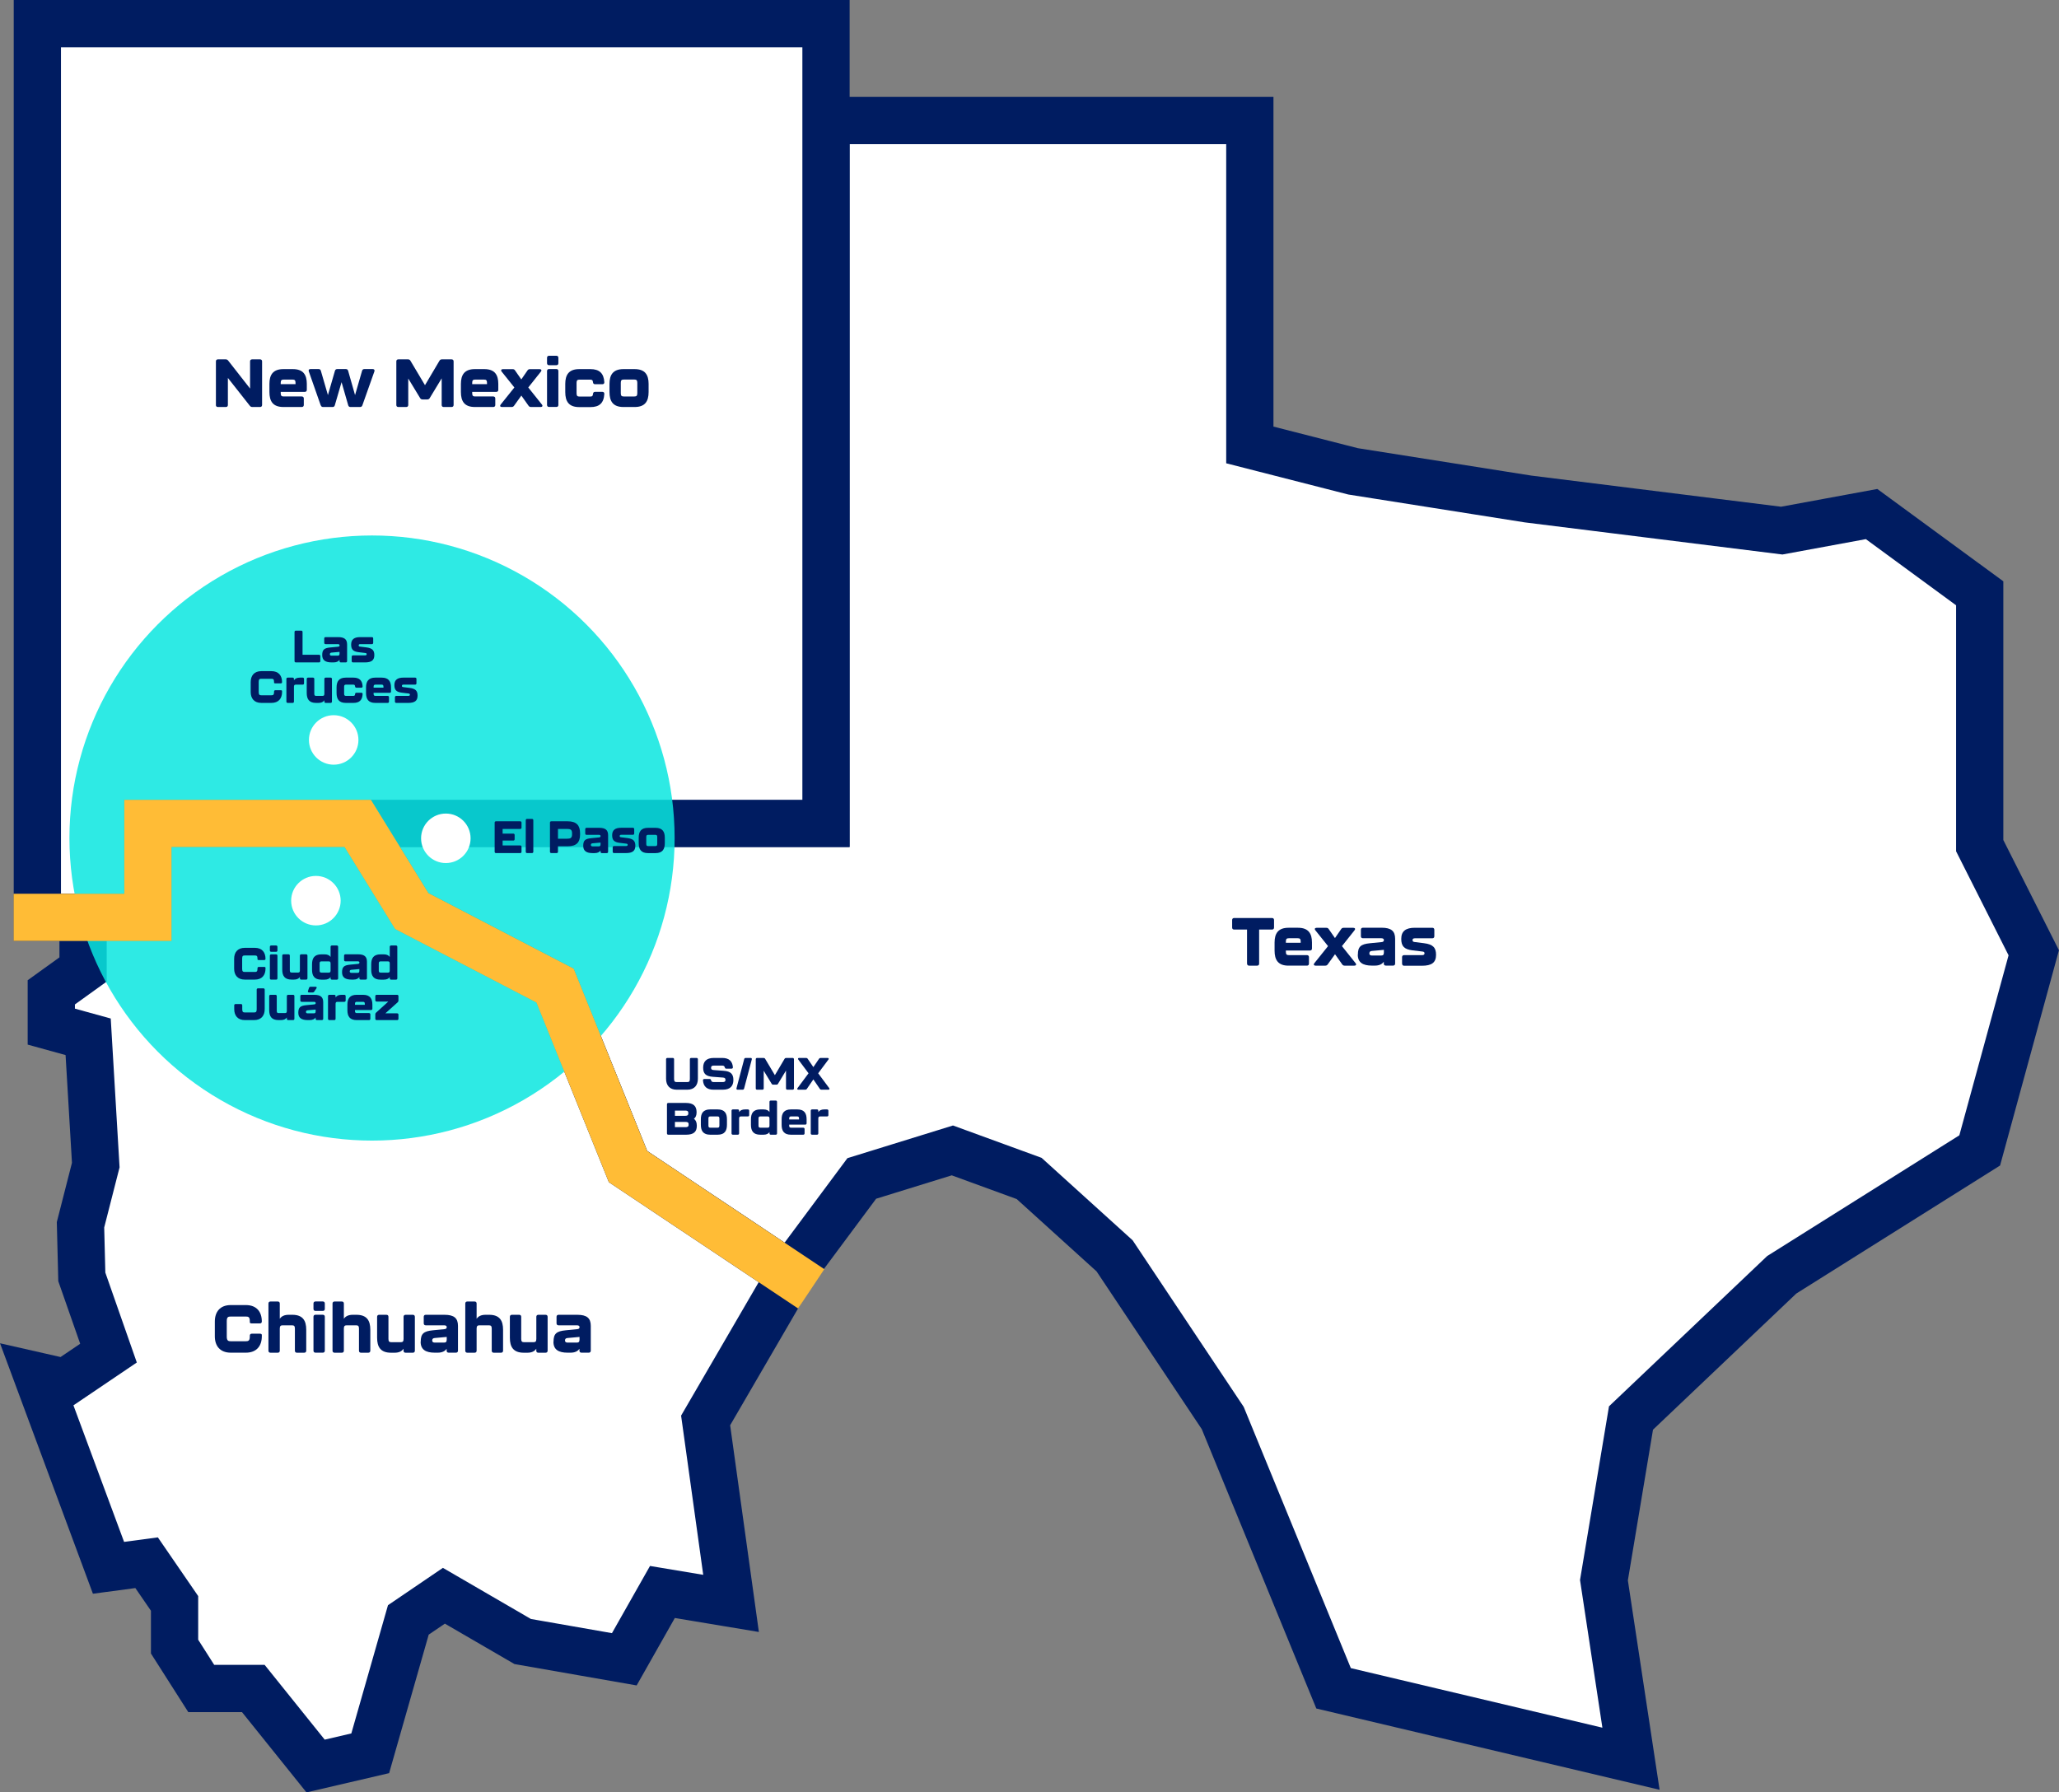 <?xml version="1.0" encoding="UTF-8"?><svg id="Layer_2" xmlns="http://www.w3.org/2000/svg" viewBox="0 0 457.54 398.33"><rect x="0" y="0" width="457.54" height="398.33" fill="#808080" stroke="none"/><defs><style>.cls-1{stroke:#001c61;}.cls-1,.cls-2{fill-rule:evenodd;stroke-miterlimit:10;stroke-width:10.5px;}.cls-1,.cls-3{fill:#fff;}.cls-2{fill:none;stroke:#ffbc36;}.cls-4{fill:#001c61;}.cls-5{fill:#0ae6df;opacity:.85;}</style></defs><g id="Artwork"><g><g id="Page_1"><path id="Path_1" class="cls-1" d="M235.68,26.79h42.05V98.88l22.95,5.87,38.87,6.14,56.38,7.03,19.96-3.68,24.03,17.61v56.08l12.01,23.81-12.01,43.92-43.99,27.64-33.5,31.83-6.01,36.04,6.01,39.68-66.09-15.65-24.63-60.07-24.03-36.04-18.99-17.2-17.06-6.23-20.13,6.23-15.92,21.41-36.04-24.05-16.22-40.23-31.84-16.56-12.01-19.48h104.06V26.79h52.13Z"/></g><polygon class="cls-1" points="183.55 182.99 183.55 5.25 8.3 5.25 8.3 203.87 32.86 203.87 32.86 182.99 183.55 182.99"/><polygon class="cls-1" points="18.46 203.87 18.46 215.45 11.4 220.53 11.4 228.15 19.59 230.41 21.28 258.92 17.89 272.19 18.18 283.77 24.11 300.71 14.51 307.2 8.3 305.79 24.11 348.42 32.58 347.29 38.79 356.33 38.79 365.93 44.72 375.24 56.29 375.24 70.13 392.47 82.27 389.64 90.74 360 98.64 354.63 116.15 364.8 138.73 368.75 147.2 353.79 162.45 356.33 156.8 315.67 175.61 283.32 139.56 259.26 123.34 219.03 91.5 202.47 79.49 182.99 32.86 182.99 32.86 203.87 18.46 203.87"/><circle class="cls-5" cx="82.67" cy="186.24" r="67.24"/><circle class="cls-3" cx="70.2" cy="200.16" r="5.5"/><circle class="cls-3" cx="99.07" cy="186.3" r="5.5"/><circle class="cls-3" cx="74.15" cy="164.44" r="5.5"/><g><path class="cls-4" d="M52.03,215.27v-2.19c0-1.44,.77-2.44,2.37-2.44h2.23c1.6,0,2.37,1,2.37,2.44,0,.18-.11,.28-.3,.28h-1.18c-.19,0-.3-.06-.3-.17v-.17c0-.61-.21-.68-.59-.68h-2.23c-.38,0-.59,.07-.59,.68v2.31c0,.6,.24,.67,.59,.67h2.23c.35,0,.59-.07,.59-.67v-.15c0-.19,.11-.3,.3-.3h1.18c.19,0,.3,.07,.3,.19v.2c0,1.43-.77,2.43-2.37,2.43h-2.23c-1.6,0-2.37-1-2.37-2.43Z"/><path class="cls-4" d="M59.97,211.22v-.8c0-.19,.11-.3,.3-.3h1.08c.19,0,.3,.11,.3,.3v.8c0,.19-.11,.3-.3,.3h-1.08c-.19,0-.3-.11-.3-.3Zm0,6.19v-5.02c0-.19,.11-.3,.3-.3h1.08c.19,0,.3,.11,.3,.3v5.02c0,.19-.11,.3-.3,.3h-1.08c-.19,0-.3-.11-.3-.3Z"/><path class="cls-4" d="M66.94,212.08h1.08c.19,0,.3,.11,.3,.3v5.02c0,.19-.11,.3-.3,.3h-1.08c-.19,0-.3-.11-.3-.3v-.29c-.25,.38-.67,.59-1.33,.59h-.52c-1.55,0-2.07-.85-2.07-2.22v-3.1c0-.19,.11-.3,.3-.3h1.08c.19,0,.3,.11,.3,.3v3.29c0,.38,.14,.47,.43,.47h1.38c.29,0,.43-.09,.43-.47v-3.29c0-.19,.11-.3,.3-.3Z"/><path class="cls-4" d="M73.76,210.12h1.08c.19,0,.3,.11,.3,.3v6.99c0,.19-.11,.3-.3,.3h-1.08c-.19,0-.3-.11-.3-.29v-.29c-.25,.37-.67,.58-1.33,.58h-.72c-1.55,0-2.07-.86-2.07-2.19v-1.21c0-1.37,.52-2.22,2.07-2.22h.72c.66,0,1.08,.21,1.33,.58v-2.25c0-.19,.11-.3,.3-.3Zm-.3,5.56v-1.56c0-.38-.14-.47-.43-.47h-1.58c-.29,0-.43,.09-.43,.47v1.56c0,.38,.13,.47,.43,.47h1.58c.3,0,.43-.09,.43-.47Z"/><path class="cls-4" d="M76.01,216.08c0-1.2,.43-1.57,1.79-1.7l1.75-.17c.24-.02,.32-.14,.32-.31,0-.19-.18-.26-.38-.26h-2.73c-.19,0-.3-.11-.3-.3v-.96c0-.19,.11-.3,.3-.3h2.77c1.44,0,2.01,.51,2.01,1.65v3.67c0,.19-.11,.3-.3,.3h-1.08c-.19,0-.3-.11-.3-.29v-.29c-.25,.37-.67,.58-1.33,.58h-.42c-1.34,0-2.1-.45-2.1-1.62Zm3.42,.12c.29,0,.43-.08,.43-.44v-.4l-1.77,.16c-.26,.02-.38,.13-.38,.38,0,.22,.17,.3,.39,.3h1.33Z"/><path class="cls-4" d="M86.91,210.12h1.08c.19,0,.3,.11,.3,.3v6.99c0,.19-.11,.3-.3,.3h-1.08c-.19,0-.3-.11-.3-.29v-.29c-.25,.37-.67,.58-1.33,.58h-.72c-1.55,0-2.07-.86-2.07-2.19v-1.21c0-1.37,.52-2.22,2.07-2.22h.72c.66,0,1.08,.21,1.33,.58v-2.25c0-.19,.11-.3,.3-.3Zm-.3,5.56v-1.56c0-.38-.14-.47-.43-.47h-1.58c-.29,0-.43,.09-.43,.47v1.56c0,.38,.13,.47,.43,.47h1.58c.3,0,.43-.09,.43-.47Z"/><path class="cls-4" d="M52.05,224.27v-.84c0-.19,.11-.3,.3-.3h1.18c.19,0,.3,.11,.3,.3v.9c0,.6,.24,.67,.59,.67h2.03c.35,0,.59-.07,.59-.67v-4.39c0-.19,.11-.3,.3-.3h1.18c.19,0,.3,.11,.3,.3v4.33c0,1.43-.77,2.43-2.37,2.43h-2.03c-1.6,0-2.37-1-2.37-2.43Z"/><path class="cls-4" d="M64.04,221.08h1.08c.19,0,.3,.11,.3,.3v5.02c0,.19-.11,.3-.3,.3h-1.08c-.19,0-.3-.11-.3-.3v-.29c-.25,.38-.67,.59-1.33,.59h-.52c-1.55,0-2.07-.85-2.07-2.22v-3.1c0-.19,.11-.3,.3-.3h1.08c.19,0,.3,.11,.3,.3v3.29c0,.38,.14,.47,.43,.47h1.38c.29,0,.43-.09,.43-.47v-3.29c0-.19,.11-.3,.3-.3Z"/><path class="cls-4" d="M66.29,225.08c0-1.2,.43-1.57,1.79-1.7l1.75-.17c.24-.02,.32-.14,.32-.31,0-.19-.18-.26-.38-.26h-2.73c-.19,0-.3-.11-.3-.3v-.96c0-.19,.11-.3,.3-.3h2.77c1.44,0,2.01,.51,2.01,1.65v3.67c0,.19-.11,.3-.3,.3h-1.08c-.19,0-.3-.11-.3-.29v-.29c-.25,.37-.67,.58-1.33,.58h-.42c-1.34,0-2.1-.45-2.1-1.62Zm3.42,.12c.29,0,.43-.08,.43-.44v-.4l-1.77,.16c-.26,.02-.38,.13-.38,.38,0,.22,.17,.3,.39,.3h1.33Zm-1.27-4.98l.23-.68c.05-.16,.17-.25,.34-.25h1.11c.24,0,.33,.15,.19,.36l-.49,.72c-.09,.14-.2,.19-.36,.19h-.78c-.22,0-.31-.14-.24-.34Z"/><path class="cls-4" d="M76.51,221.08c.19,0,.3,.11,.3,.3v.96c0,.19-.11,.3-.3,.3h-1.51c-.29,0-.43,.09-.43,.47v3.29c0,.19-.11,.3-.3,.3h-1.08c-.19,0-.3-.11-.3-.3v-5.02c0-.19,.11-.3,.3-.3h1.08c.19,0,.3,.1,.3,.29v.3c.25-.38,.67-.59,1.33-.59h.61Z"/><path class="cls-4" d="M77.2,224.48v-1.21c0-1.33,.52-2.19,2.07-2.19h1.41c1.55,0,2.07,.86,2.07,2.19v.89c0,.19-.11,.3-.3,.3h-3.57v.21c0,.38,.14,.47,.43,.47h2.69c.19,0,.3,.11,.3,.3v.96c0,.19-.11,.3-.3,.3h-2.73c-1.55,0-2.07-.85-2.07-2.22Zm3.87-1.17v-.2c0-.38-.13-.47-.43-.47h-1.33c-.3,0-.43,.09-.43,.47v.2h2.19Z"/><path class="cls-4" d="M83.4,226.4v-.98c0-.15,.04-.26,.16-.37l2.73-2.47h-2.59c-.19,0-.3-.11-.3-.3v-.9c0-.19,.11-.3,.3-.3h4.54c.19,0,.3,.11,.3,.3v.98c0,.15-.04,.26-.16,.37l-2.75,2.47h2.61c.19,0,.3,.11,.3,.3v.9c0,.19-.11,.3-.3,.3h-4.54c-.19,0-.3-.11-.3-.3Z"/></g><g><path class="cls-4" d="M109.92,189.28v-6.46c0-.19,.11-.3,.3-.3h5.37c.19,0,.3,.11,.3,.3v1.1c0,.19-.11,.3-.3,.3h-3.9v1.04h2.37c.19,0,.3,.11,.3,.3v.94c0,.19-.11,.3-.3,.3h-2.37v1.08h3.9c.19,0,.3,.11,.3,.3v1.1c0,.19-.11,.3-.3,.3h-5.37c-.19,0-.3-.11-.3-.3Z"/><path class="cls-4" d="M116.83,189.28v-6.99c0-.19,.11-.3,.3-.3h1.08c.19,0,.3,.11,.3,.3v6.99c0,.19-.11,.3-.3,.3h-1.08c-.19,0-.3-.11-.3-.3Z"/><path class="cls-4" d="M122.21,189.28v-6.46c0-.19,.11-.3,.3-.3h3.64c1.98,0,2.75,.94,2.75,2.65v.29c0,1.71-.77,2.61-2.75,2.61h-2.16v1.21c0,.19-.11,.3-.3,.3h-1.18c-.19,0-.3-.11-.3-.3Zm3.78-2.89c.7,0,1.13-.1,1.13-.95v-.26c0-.85-.4-.96-1.13-.96h-2v2.17h2Z"/><path class="cls-4" d="M129.6,187.97c0-1.2,.43-1.57,1.79-1.7l1.75-.17c.24-.02,.32-.14,.32-.31,0-.19-.18-.26-.38-.26h-2.73c-.19,0-.3-.11-.3-.3v-.96c0-.19,.11-.3,.3-.3h2.77c1.44,0,2.01,.51,2.01,1.65v3.67c0,.19-.11,.3-.3,.3h-1.08c-.19,0-.3-.11-.3-.29v-.29c-.25,.37-.67,.58-1.33,.58h-.42c-1.34,0-2.1-.45-2.1-1.62Zm3.42,.12c.29,0,.43-.08,.43-.44v-.4l-1.77,.16c-.26,.02-.38,.13-.38,.38,0,.22,.17,.3,.39,.3h1.33Z"/><path class="cls-4" d="M136.15,189.28v-.96c0-.19,.11-.3,.3-.3h2.64c.22,0,.39-.05,.39-.26s-.12-.25-.38-.28l-1.41-.17c-1.23-.15-1.66-.62-1.66-1.7,0-1.14,.67-1.65,2.01-1.65h2.59c.19,0,.3,.11,.3,.3v.96c0,.19-.11,.3-.3,.3h-2.55c-.2,0-.38,.03-.38,.27,0,.21,.12,.26,.32,.28l1.37,.17c1.37,.17,1.79,.68,1.79,1.72,0,1.17-.66,1.62-2.1,1.62h-2.63c-.19,0-.3-.11-.3-.3Z"/><path class="cls-4" d="M141.93,187.37v-1.21c0-1.33,.52-2.19,2.07-2.19h1.66c1.55,0,2.07,.86,2.07,2.19v1.21c0,1.37-.52,2.22-2.07,2.22h-1.66c-1.55,0-2.07-.85-2.07-2.22Zm3.69,.66c.29,0,.43-.09,.43-.47v-1.56c0-.38-.13-.47-.43-.47h-1.58c-.3,0-.43,.09-.43,.47v1.56c0,.38,.14,.47,.43,.47h1.58Z"/></g><g><path class="cls-4" d="M277.11,214.15v-7.57h-2.86c-.29,0-.45-.17-.45-.45v-1.67c0-.28,.17-.45,.45-.45h8.41c.28,0,.45,.17,.45,.45v1.67c0,.28-.17,.45-.45,.45h-2.86v7.57c0,.28-.16,.45-.45,.45h-1.78c-.28,0-.45-.17-.45-.45Z"/><path class="cls-4" d="M283.23,211.27v-1.81c0-1.99,.78-3.28,3.1-3.28h2.11c2.32,0,3.1,1.29,3.1,3.28v1.33c0,.28-.16,.45-.45,.45h-5.35v.31c0,.57,.21,.71,.65,.71h4.03c.28,0,.45,.17,.45,.45v1.44c0,.28-.17,.45-.45,.45h-4.09c-2.32,0-3.1-1.27-3.1-3.33Zm5.8-1.75v-.3c0-.57-.2-.71-.65-.71h-1.99c-.45,0-.65,.14-.65,.71v.3h3.28Z"/><path class="cls-4" d="M300.96,214.6h-2.16c-.24,0-.41-.09-.54-.28l-1.6-2.26-1.62,2.26c-.14,.19-.3,.28-.54,.28h-2.16c-.38,0-.51-.25-.27-.55l3.04-3.79-2.82-3.52c-.24-.3-.1-.55,.27-.55h2.16c.24,0,.41,.07,.54,.28l1.39,2,1.38-2c.14-.21,.3-.28,.54-.28h2.16c.38,0,.51,.26,.27,.55l-2.8,3.52,3.03,3.79c.24,.3,.1,.55-.27,.55Z"/><path class="cls-4" d="M301.74,212.17c0-1.8,.65-2.35,2.68-2.55l2.62-.26c.36-.03,.48-.21,.48-.46,0-.29-.27-.39-.57-.39h-4.09c-.28,0-.45-.16-.45-.45v-1.44c0-.28,.17-.45,.45-.45h4.15c2.16,0,3.01,.76,3.01,2.47v5.5c0,.28-.17,.45-.45,.45h-1.62c-.29,0-.45-.17-.45-.44v-.43c-.38,.55-1.01,.87-2,.87h-.63c-2.01,0-3.15-.68-3.15-2.43Zm5.13,.18c.43,0,.65-.12,.65-.66v-.6l-2.66,.24c-.39,.03-.57,.19-.57,.57,0,.33,.25,.45,.58,.45h1.99Z"/><path class="cls-4" d="M311.56,214.15v-1.44c0-.28,.17-.45,.45-.45h3.96c.33,0,.58-.07,.58-.39s-.18-.38-.57-.42l-2.11-.25c-1.84-.23-2.49-.93-2.49-2.55,0-1.71,1-2.47,3.01-2.47h3.89c.28,0,.45,.17,.45,.45v1.44c0,.29-.17,.45-.45,.45h-3.82c-.3,0-.57,.05-.57,.41,0,.31,.18,.39,.48,.42l2.05,.26c2.05,.25,2.69,1.02,2.69,2.58,0,1.75-.99,2.43-3.15,2.43h-3.94c-.28,0-.45-.17-.45-.45Z"/></g><g><path class="cls-4" d="M47.98,90v-9.69c0-.28,.16-.45,.45-.45h1.72c.24,0,.41,.09,.55,.27l4.87,6.22v-6.04c0-.28,.17-.45,.45-.45h1.77c.28,0,.45,.17,.45,.45v9.69c0,.28-.17,.45-.45,.45h-1.72c-.24,0-.41-.09-.55-.27l-4.88-6.19v6.01c0,.28-.16,.45-.45,.45h-1.77c-.29,0-.45-.17-.45-.45Z"/><path class="cls-4" d="M59.87,87.12v-1.81c0-1.99,.78-3.28,3.1-3.28h2.11c2.32,0,3.1,1.29,3.1,3.28v1.33c0,.28-.17,.45-.45,.45h-5.35v.31c0,.57,.21,.71,.65,.71h4.03c.28,0,.45,.17,.45,.45v1.44c0,.28-.17,.45-.45,.45h-4.09c-2.32,0-3.1-1.27-3.1-3.33Zm5.8-1.75v-.3c0-.57-.2-.71-.65-.71h-1.99c-.45,0-.65,.14-.65,.71v.3h3.28Z"/><path class="cls-4" d="M71.27,90.09l-2.65-7.56c-.1-.31,.03-.51,.36-.51h1.83c.25,0,.42,.12,.49,.38l1.57,5.4,1.56-5.4c.08-.25,.24-.38,.5-.38h1.93c.26,0,.42,.12,.5,.38l1.54,5.4,1.56-5.4c.07-.25,.24-.38,.5-.38h1.86c.33,0,.48,.2,.38,.51l-2.68,7.56c-.09,.25-.27,.36-.53,.36h-2.11c-.26,0-.42-.12-.5-.38l-1.48-5.14-1.5,5.14c-.07,.25-.24,.38-.49,.38h-2.11c-.25,0-.42-.1-.51-.36Z"/><path class="cls-4" d="M88.07,90v-9.69c0-.28,.16-.45,.45-.45h2.14c.24,0,.42,.09,.54,.3l3.24,5.44,3.22-5.44c.12-.21,.3-.3,.54-.3h2.15c.28,0,.45,.17,.45,.45v9.69c0,.28-.17,.45-.45,.45h-1.75c-.29,0-.45-.17-.45-.45v-5.92l-2.66,4.39c-.12,.21-.3,.3-.54,.3h-1.05c-.24,0-.42-.09-.54-.3l-2.64-4.35v5.88c0,.28-.17,.45-.45,.45h-1.75c-.29,0-.45-.17-.45-.45Z"/><path class="cls-4" d="M102.42,87.12v-1.81c0-1.99,.78-3.28,3.1-3.28h2.11c2.32,0,3.1,1.29,3.1,3.28v1.33c0,.28-.16,.45-.45,.45h-5.35v.31c0,.57,.21,.71,.65,.71h4.03c.28,0,.45,.17,.45,.45v1.44c0,.28-.17,.45-.45,.45h-4.09c-2.32,0-3.1-1.27-3.1-3.33Zm5.8-1.75v-.3c0-.57-.2-.71-.65-.71h-1.99c-.45,0-.65,.14-.65,.71v.3h3.28Z"/><path class="cls-4" d="M120.15,90.45h-2.16c-.24,0-.41-.09-.54-.28l-1.6-2.26-1.62,2.26c-.14,.19-.3,.28-.54,.28h-2.16c-.38,0-.51-.25-.27-.55l3.04-3.79-2.82-3.52c-.24-.3-.1-.55,.27-.55h2.16c.24,0,.41,.07,.54,.28l1.39,2,1.38-2c.14-.21,.3-.28,.54-.28h2.16c.38,0,.51,.26,.27,.55l-2.8,3.52,3.03,3.79c.24,.3,.1,.55-.27,.55Z"/><path class="cls-4" d="M121.56,80.71v-1.2c0-.28,.17-.45,.45-.45h1.62c.29,0,.45,.17,.45,.45v1.2c0,.28-.16,.45-.45,.45h-1.62c-.28,0-.45-.17-.45-.45Zm0,9.28v-7.53c0-.28,.17-.45,.45-.45h1.62c.29,0,.45,.17,.45,.45v7.53c0,.28-.16,.45-.45,.45h-1.62c-.28,0-.45-.17-.45-.45Z"/><path class="cls-4" d="M125.61,87.12v-1.81c0-1.99,.78-3.28,3.1-3.28h2.49c2.02,0,2.97,.95,3.09,2.9,.01,.3-.15,.46-.44,.46h-1.62c-.28,0-.44-.17-.46-.46-.05-.44-.18-.56-.63-.56h-2.37c-.45,0-.65,.14-.65,.71v2.34c0,.57,.21,.71,.65,.71h2.37c.48,0,.6-.15,.63-.58,.03-.3,.18-.47,.46-.47h1.62c.29,0,.45,.17,.44,.47-.12,2.05-1.12,2.92-3.09,2.92h-2.49c-2.32,0-3.1-1.27-3.1-3.33Z"/><path class="cls-4" d="M135.44,87.12v-1.81c0-1.99,.78-3.28,3.1-3.28h2.49c2.32,0,3.1,1.29,3.1,3.28v1.81c0,2.05-.78,3.33-3.1,3.33h-2.49c-2.32,0-3.1-1.27-3.1-3.33Zm5.53,.99c.44,0,.65-.14,.65-.71v-2.34c0-.57-.2-.71-.65-.71h-2.37c-.45,0-.65,.14-.65,.71v2.34c0,.57,.21,.71,.65,.71h2.37Z"/></g><g><path class="cls-4" d="M47.74,296.97v-3.28c0-2.16,1.16-3.66,3.55-3.66h3.34c2.4,0,3.55,1.5,3.55,3.66,0,.27-.17,.42-.45,.42h-1.77c-.28,0-.45-.09-.45-.25v-.26c0-.91-.31-1.02-.89-1.02h-3.34c-.57,0-.89,.1-.89,1.02v3.46c0,.9,.36,1.01,.89,1.01h3.34c.52,0,.89-.1,.89-1.01v-.22c0-.29,.17-.45,.45-.45h1.77c.28,0,.45,.1,.45,.28v.3c0,2.14-1.16,3.64-3.55,3.64h-3.34c-2.4,0-3.55-1.5-3.55-3.64Z"/><path class="cls-4" d="M68.05,295.52v4.65c0,.28-.17,.45-.45,.45h-1.62c-.29,0-.45-.17-.45-.45v-4.93c0-.57-.21-.71-.64-.71h-2.07c-.43,0-.65,.14-.65,.71v4.93c0,.28-.16,.45-.45,.45h-1.62c-.28,0-.45-.17-.45-.45v-10.48c0-.28,.17-.45,.45-.45h1.62c.29,0,.45,.17,.45,.45v3.39c.38-.57,1.01-.89,2-.89h.78c2.32,0,3.1,1.27,3.1,3.33Z"/><path class="cls-4" d="M69.66,290.88v-1.2c0-.28,.17-.45,.45-.45h1.62c.29,0,.45,.17,.45,.45v1.2c0,.28-.16,.45-.45,.45h-1.62c-.28,0-.45-.17-.45-.45Zm0,9.28v-7.53c0-.28,.17-.45,.45-.45h1.62c.29,0,.45,.17,.45,.45v7.53c0,.28-.16,.45-.45,.45h-1.62c-.28,0-.45-.17-.45-.45Z"/><path class="cls-4" d="M82.29,295.52v4.65c0,.28-.17,.45-.45,.45h-1.62c-.29,0-.45-.17-.45-.45v-4.93c0-.57-.21-.71-.64-.71h-2.07c-.43,0-.65,.14-.65,.71v4.93c0,.28-.16,.45-.45,.45h-1.62c-.28,0-.45-.17-.45-.45v-10.48c0-.28,.17-.45,.45-.45h1.62c.29,0,.45,.17,.45,.45v3.39c.38-.57,1.01-.89,2-.89h.78c2.32,0,3.1,1.27,3.1,3.33Z"/><path class="cls-4" d="M90.12,292.19h1.62c.28,0,.45,.17,.45,.45v7.53c0,.28-.17,.45-.45,.45h-1.62c-.29,0-.45-.17-.45-.45v-.44c-.38,.57-1,.89-1.99,.89h-.78c-2.32,0-3.1-1.27-3.1-3.33v-4.65c0-.28,.17-.45,.45-.45h1.62c.29,0,.45,.17,.45,.45v4.93c0,.57,.21,.71,.65,.71h2.07c.43,0,.64-.14,.64-.71v-4.93c0-.28,.17-.45,.45-.45Z"/><path class="cls-4" d="M93.49,298.19c0-1.8,.65-2.35,2.68-2.55l2.62-.26c.36-.03,.48-.21,.48-.46,0-.29-.27-.39-.57-.39h-4.09c-.28,0-.45-.16-.45-.45v-1.44c0-.28,.17-.45,.45-.45h4.15c2.16,0,3.01,.76,3.01,2.47v5.5c0,.28-.17,.45-.45,.45h-1.62c-.29,0-.45-.17-.45-.44v-.43c-.38,.55-1.01,.87-2,.87h-.63c-2.01,0-3.15-.68-3.15-2.43Zm5.13,.18c.43,0,.65-.12,.65-.66v-.6l-2.66,.24c-.39,.03-.57,.19-.57,.57,0,.33,.26,.45,.59,.45h1.99Z"/><path class="cls-4" d="M111.79,295.52v4.65c0,.28-.17,.45-.45,.45h-1.62c-.29,0-.45-.17-.45-.45v-4.93c0-.57-.21-.71-.64-.71h-2.07c-.43,0-.65,.14-.65,.71v4.93c0,.28-.16,.45-.45,.45h-1.62c-.28,0-.45-.17-.45-.45v-10.48c0-.28,.17-.45,.45-.45h1.62c.29,0,.45,.17,.45,.45v3.39c.38-.57,1.01-.89,2-.89h.78c2.32,0,3.1,1.27,3.1,3.33Z"/><path class="cls-4" d="M119.62,292.19h1.62c.28,0,.45,.17,.45,.45v7.53c0,.28-.17,.45-.45,.45h-1.62c-.29,0-.45-.17-.45-.45v-.44c-.38,.57-1,.89-1.99,.89h-.78c-2.32,0-3.1-1.27-3.1-3.33v-4.65c0-.28,.17-.45,.45-.45h1.62c.29,0,.45,.17,.45,.45v4.93c0,.57,.21,.71,.65,.71h2.07c.43,0,.64-.14,.64-.71v-4.93c0-.28,.17-.45,.45-.45Z"/><path class="cls-4" d="M123,298.19c0-1.8,.65-2.35,2.68-2.55l2.62-.26c.36-.03,.48-.21,.48-.46,0-.29-.27-.39-.57-.39h-4.09c-.28,0-.45-.16-.45-.45v-1.44c0-.28,.17-.45,.45-.45h4.15c2.16,0,3.01,.76,3.01,2.47v5.5c0,.28-.17,.45-.45,.45h-1.62c-.29,0-.45-.17-.45-.44v-.43c-.38,.55-1.01,.87-2,.87h-.63c-2.01,0-3.15-.68-3.15-2.43Zm5.13,.18c.43,0,.65-.12,.65-.66v-.6l-2.66,.24c-.39,.03-.57,.19-.57,.57,0,.33,.26,.45,.59,.45h1.99Z"/></g><g><path class="cls-4" d="M65.45,146.91v-6.46c0-.19,.11-.3,.3-.3h1.18c.19,0,.3,.11,.3,.3v5.06h3.65c.19,0,.3,.11,.3,.3v1.1c0,.19-.11,.3-.3,.3h-5.13c-.19,0-.3-.11-.3-.3Z"/><path class="cls-4" d="M71.6,145.59c0-1.2,.43-1.57,1.79-1.7l1.75-.17c.24-.02,.32-.14,.32-.31,0-.19-.18-.26-.38-.26h-2.73c-.19,0-.3-.11-.3-.3v-.96c0-.19,.11-.3,.3-.3h2.77c1.44,0,2.01,.51,2.01,1.65v3.67c0,.19-.11,.3-.3,.3h-1.08c-.19,0-.3-.11-.3-.29v-.29c-.25,.37-.67,.58-1.33,.58h-.42c-1.34,0-2.1-.45-2.1-1.62Zm3.42,.12c.29,0,.43-.08,.43-.44v-.4l-1.77,.16c-.26,.02-.38,.13-.38,.38,0,.22,.17,.3,.39,.3h1.33Z"/><path class="cls-4" d="M78.15,146.91v-.96c0-.19,.11-.3,.3-.3h2.64c.22,0,.39-.05,.39-.26s-.12-.25-.38-.28l-1.41-.17c-1.23-.15-1.66-.62-1.66-1.7,0-1.14,.67-1.65,2.01-1.65h2.59c.19,0,.3,.11,.3,.3v.96c0,.19-.11,.3-.3,.3h-2.55c-.2,0-.38,.03-.38,.27,0,.21,.12,.26,.32,.28l1.37,.17c1.37,.17,1.79,.68,1.79,1.72,0,1.17-.66,1.62-2.1,1.62h-2.63c-.19,0-.3-.11-.3-.3Z"/><path class="cls-4" d="M55.71,153.78v-2.19c0-1.44,.77-2.44,2.37-2.44h2.23c1.6,0,2.37,1,2.37,2.44,0,.18-.11,.28-.3,.28h-1.18c-.19,0-.3-.06-.3-.17v-.17c0-.61-.21-.68-.59-.68h-2.23c-.38,0-.59,.07-.59,.68v2.31c0,.6,.24,.67,.59,.67h2.23c.35,0,.59-.07,.59-.67v-.15c0-.19,.11-.3,.3-.3h1.18c.19,0,.3,.07,.3,.19v.2c0,1.43-.77,2.43-2.37,2.43h-2.23c-1.6,0-2.37-1-2.37-2.43Z"/><path class="cls-4" d="M67.26,150.59c.19,0,.3,.11,.3,.3v.96c0,.19-.11,.3-.3,.3h-1.51c-.29,0-.43,.09-.43,.47v3.29c0,.19-.11,.3-.3,.3h-1.08c-.19,0-.3-.11-.3-.3v-5.02c0-.19,.11-.3,.3-.3h1.08c.19,0,.3,.1,.3,.29v.3c.25-.38,.67-.59,1.33-.59h.61Z"/><path class="cls-4" d="M72.38,150.59h1.08c.19,0,.3,.11,.3,.3v5.02c0,.19-.11,.3-.3,.3h-1.08c-.19,0-.3-.11-.3-.3v-.29c-.25,.38-.67,.59-1.33,.59h-.52c-1.55,0-2.07-.85-2.07-2.22v-3.1c0-.19,.11-.3,.3-.3h1.08c.19,0,.3,.11,.3,.3v3.29c0,.38,.14,.47,.43,.47h1.38c.29,0,.43-.09,.43-.47v-3.29c0-.19,.11-.3,.3-.3Z"/><path class="cls-4" d="M74.79,153.99v-1.21c0-1.33,.52-2.19,2.07-2.19h1.66c1.35,0,1.98,.63,2.06,1.93,.01,.2-.1,.31-.29,.31h-1.08c-.19,0-.29-.11-.31-.31-.03-.29-.12-.37-.42-.37h-1.58c-.3,0-.43,.09-.43,.47v1.56c0,.38,.14,.47,.43,.47h1.58c.32,0,.4-.1,.42-.39,.02-.2,.12-.31,.31-.31h1.08c.19,0,.3,.11,.29,.31-.08,1.37-.75,1.95-2.06,1.95h-1.66c-1.55,0-2.07-.85-2.07-2.22Z"/><path class="cls-4" d="M81.34,153.99v-1.21c0-1.33,.52-2.19,2.07-2.19h1.41c1.55,0,2.07,.86,2.07,2.19v.89c0,.19-.11,.3-.3,.3h-3.57v.21c0,.38,.14,.47,.43,.47h2.69c.19,0,.3,.11,.3,.3v.96c0,.19-.11,.3-.3,.3h-2.73c-1.55,0-2.07-.85-2.07-2.22Zm3.87-1.17v-.2c0-.38-.13-.47-.43-.47h-1.33c-.3,0-.43,.09-.43,.47v.2h2.19Z"/><path class="cls-4" d="M87.76,155.91v-.96c0-.19,.11-.3,.3-.3h2.64c.22,0,.39-.05,.39-.26s-.12-.25-.38-.28l-1.41-.17c-1.23-.15-1.66-.62-1.66-1.7,0-1.14,.67-1.65,2.01-1.65h2.59c.19,0,.3,.11,.3,.3v.96c0,.19-.11,.3-.3,.3h-2.55c-.2,0-.38,.03-.38,.27,0,.21,.12,.26,.32,.28l1.37,.17c1.37,.17,1.79,.68,1.79,1.72,0,1.17-.66,1.62-2.1,1.62h-2.63c-.19,0-.3-.11-.3-.3Z"/></g></g><polyline class="cls-2" points="180.26 286.42 139.56 259.26 123.34 219.03 91.5 202.47 79.49 182.99 32.86 182.99 32.86 203.87 3.02 203.87"/><g><path class="cls-4" d="M148.01,239.74v-4.33c0-.19,.11-.3,.3-.3h1.18c.19,0,.3,.11,.3,.3v4.39c0,.6,.24,.67,.59,.67h2.33c.35,0,.59-.07,.59-.67v-4.39c0-.19,.11-.3,.3-.3h1.18c.19,0,.3,.11,.3,.3v4.33c0,1.43-.77,2.43-2.37,2.43h-2.33c-1.6,0-2.37-1-2.37-2.43Z"/><path class="cls-4" d="M156.21,240.1c-.01-.2,.11-.31,.3-.31h1.19c.18,0,.26,.1,.31,.29,.07,.27,.25,.39,.56,.39h2.01c.44,0,.63-.12,.63-.48s-.16-.49-.57-.52l-2.26-.17c-1.53-.12-2.13-.69-2.13-2.02s.68-2.17,2.37-2.17h1.88c1.51,0,2.26,.74,2.36,2.07,0,.2-.11,.31-.3,.31h-1.19c-.18,0-.26-.1-.31-.29-.07-.27-.25-.39-.56-.39h-1.86c-.44,0-.63,.12-.63,.48s.16,.48,.57,.51l2.26,.17c1.52,.11,2.13,.71,2.13,2.03s-.68,2.17-2.37,2.17h-2.03c-1.51,0-2.26-.74-2.36-2.07Z"/><path class="cls-4" d="M163.66,241.84l1.71-6.47c.04-.17,.16-.26,.34-.26h1.09c.21,0,.31,.12,.26,.33l-1.71,6.47c-.04,.17-.16,.26-.34,.26h-1.09c-.21,0-.31-.12-.26-.33Z"/><path class="cls-4" d="M167.94,241.87v-6.46c0-.19,.11-.3,.3-.3h1.43c.16,0,.28,.06,.36,.2l2.16,3.63,2.15-3.63c.08-.14,.2-.2,.36-.2h1.43c.19,0,.3,.11,.3,.3v6.46c0,.19-.11,.3-.3,.3h-1.17c-.19,0-.3-.11-.3-.3v-3.95l-1.77,2.93c-.08,.14-.2,.2-.36,.2h-.7c-.16,0-.28-.06-.36-.2l-1.76-2.9v3.92c0,.19-.11,.3-.3,.3h-1.17c-.19,0-.3-.11-.3-.3Z"/><path class="cls-4" d="M184.06,242.17h-1.52c-.16,0-.27-.05-.36-.19l-1.44-2.1-1.44,2.1c-.09,.14-.2,.19-.36,.19h-1.52c-.25,0-.34-.16-.19-.37l2.44-3.28-2.27-3.04c-.15-.21-.06-.37,.19-.37h1.53c.16,0,.27,.05,.36,.19l1.26,1.85,1.26-1.85c.09-.14,.2-.19,.36-.19h1.53c.25,0,.34,.16,.19,.37l-2.27,3.04,2.44,3.28c.15,.21,.06,.37-.19,.37Z"/><path class="cls-4" d="M148.21,251.87v-6.46c0-.19,.11-.3,.3-.3h3.9c1.69,0,2.36,.71,2.38,2v.1c0,.69-.22,1.15-.59,1.42,.39,.28,.64,.76,.64,1.49v.09c0,1.28-.67,1.96-2.36,1.96h-3.97c-.19,0-.3-.11-.3-.3Zm4.08-3.9c.28,0,.66-.05,.66-.49v-.18c0-.43-.35-.49-.66-.49h-2.31v1.16h2.31Zm.07,2.52c.28,0,.66-.05,.66-.49v-.18c0-.44-.35-.49-.66-.49h-2.38v1.16h2.38Z"/><path class="cls-4" d="M155.74,249.95v-1.21c0-1.33,.52-2.19,2.07-2.19h1.66c1.55,0,2.07,.86,2.07,2.19v1.21c0,1.37-.52,2.22-2.07,2.22h-1.66c-1.55,0-2.07-.85-2.07-2.22Zm3.69,.66c.29,0,.43-.09,.43-.47v-1.56c0-.38-.13-.47-.43-.47h-1.58c-.3,0-.43,.09-.43,.47v1.56c0,.38,.14,.47,.43,.47h1.58Z"/><path class="cls-4" d="M166.18,246.55c.19,0,.3,.11,.3,.3v.96c0,.19-.11,.3-.3,.3h-1.51c-.29,0-.43,.09-.43,.47v3.29c0,.19-.11,.3-.3,.3h-1.08c-.19,0-.3-.11-.3-.3v-5.02c0-.19,.11-.3,.3-.3h1.08c.19,0,.3,.1,.3,.29v.3c.25-.38,.67-.59,1.33-.59h.61Z"/><path class="cls-4" d="M171.29,244.58h1.08c.19,0,.3,.11,.3,.3v6.99c0,.19-.11,.3-.3,.3h-1.08c-.19,0-.3-.11-.3-.29v-.29c-.25,.37-.67,.58-1.33,.58h-.72c-1.55,0-2.07-.86-2.07-2.19v-1.21c0-1.37,.52-2.22,2.07-2.22h.72c.66,0,1.08,.21,1.33,.58v-2.25c0-.19,.11-.3,.3-.3Zm-.3,5.56v-1.56c0-.38-.14-.47-.43-.47h-1.58c-.29,0-.43,.09-.43,.47v1.56c0,.38,.13,.47,.43,.47h1.58c.3,0,.43-.09,.43-.47Z"/><path class="cls-4" d="M173.69,249.95v-1.21c0-1.33,.52-2.19,2.07-2.19h1.41c1.55,0,2.07,.86,2.07,2.19v.89c0,.19-.11,.3-.3,.3h-3.57v.21c0,.38,.14,.47,.43,.47h2.69c.19,0,.3,.11,.3,.3v.96c0,.19-.11,.3-.3,.3h-2.73c-1.55,0-2.07-.85-2.07-2.22Zm3.87-1.17v-.2c0-.38-.13-.47-.43-.47h-1.33c-.3,0-.43,.09-.43,.47v.2h2.19Z"/><path class="cls-4" d="M183.78,246.55c.19,0,.3,.11,.3,.3v.96c0,.19-.11,.3-.3,.3h-1.51c-.29,0-.43,.09-.43,.47v3.29c0,.19-.11,.3-.3,.3h-1.08c-.19,0-.3-.11-.3-.3v-5.02c0-.19,.11-.3,.3-.3h1.08c.19,0,.3,.1,.3,.29v.3c.25-.38,.67-.59,1.33-.59h.61Z"/></g></g></svg>